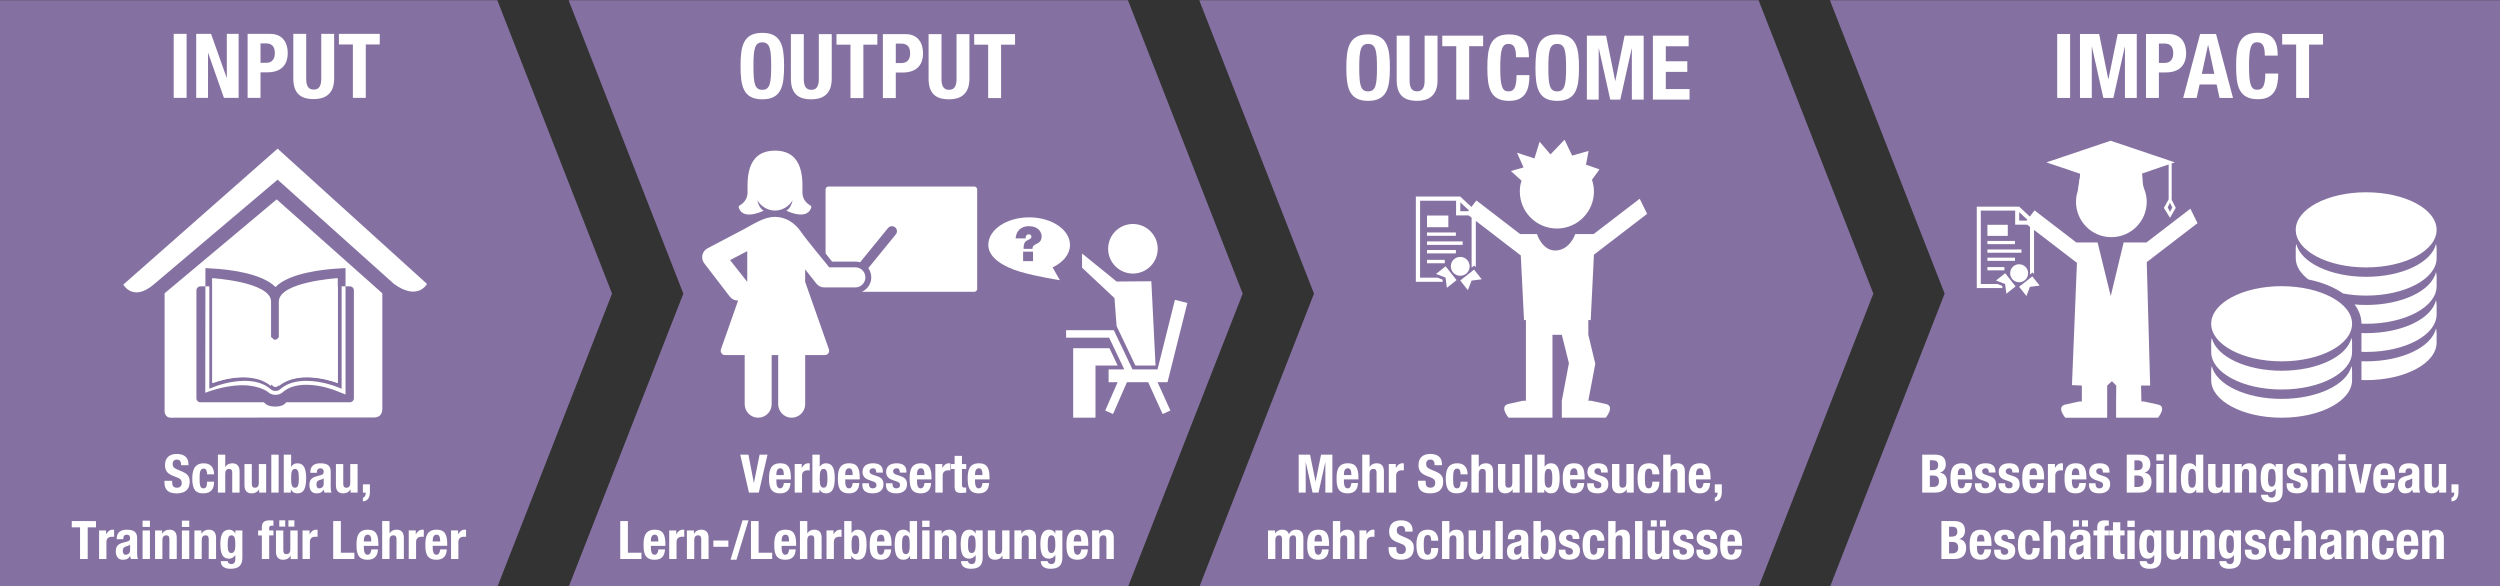 <svg xmlns="http://www.w3.org/2000/svg" width="586" height="137.404" viewBox="0 0 586 137.404"><rect x="0" y="0" width="586" height="137.404" fill="#333333" stroke="none"/><path fill="#8571A1" d="M143.464 68.825l-26.9-68.78H0v137.562h116.563l26.9-68.782zm147.824 0l-26.9-68.78h-131.11l26.902 68.78-26.902 68.78h131.108l26.902-68.78zM412.21.045H281.103l26.9 68.78-26.9 68.78H412.21l26.9-68.78-26.9-68.78zM586 137.605V.046H428.925l26.9 68.78-26.9 68.78H586z"/><path fill="#fff" d="M38.58 96.317s-.052 1.592 1.494 1.592c1.937 0 17.94-.025 17.94-.025l12.156-.037h17.557c1.98 0 1.89-1.98 1.89-1.98V68.75l-24.76-22.007L38.58 68.75v27.567zM28.905 66.704s2.225 4.116 7.098 0L65.07 42.11l27.273 24.44c5.633 4.064 7.744 0 7.744 0L65.07 34.845l-36.165 31.86z"/><path fill="#8571A1" d="M82.006 67.122h-3.47l-13.86 12.566-.18-.167-.18.168-13.86-12.566h-3.47c-.524 0-.948.425-.948.948v25.277c0 .523.424.948.947.948H61.88c.576.77 1.557.985 2.615 1.013 1.063-.027 2.043-.242 2.615-1.013h14.896c.525 0 .948-.425.948-.948V68.07c0-.523-.423-.948-.948-.948M63.57 91.32c-.142-.113-.292-.24-.292-.24-1.462-1.2-3.456-1.81-5.934-1.81-3.553 0-6.787 1.262-6.82 1.275l-1.46.575V63.813l1.134.068c2.193.136 12.13.956 14.372 4.897 2.24-3.94 12.183-4.76 14.372-4.896l1.135-.067v27.304l-1.46-.57c-.03-.015-3.284-1.276-6.822-1.276-2.476 0-4.47.61-5.932 1.81 0 0-.096.09-.294.24-.526.407-1.47.42-2 0M57.345 88.354c2.695 0 4.885.678 6.514 2.015.015.013.153.13.283.23.062.054.212.115.42.115.216 0 .378-.065.444-.12.146-.113.224-.18.237-.192 1.666-1.37 3.858-2.05 6.55-2.05 3.535 0 6.785 1.2 7.145 1.335l.218.086V64.79L79 64.8c-5.31.32-12.062 1.676-13.63 4.434l-.8 1.402-.798-1.402c-1.568-2.758-8.323-4.112-13.63-4.434l-.16-.01v24.983l.206-.082c.364-.138 3.583-1.336 7.157-1.336m7.218 4.194c-.594 0-1.15-.18-1.562-.507-.152-.122-.318-.262-.318-.262-1.17-.79-3.467-1.554-6.297-1.48-4.214.117-8.273 1.77-8.273 1.77l.037-29.23 2.104.128c2.674.164 11.026.934 14.315 4.314 3.287-3.38 11.643-4.15 14.316-4.314l2.107-.127v29.63L78.28 91.4c-.322-.12-3.28-1.208-6.487-1.208-2.25 0-4.048.533-5.34 1.59-.007.008-.12.11-.325.267-.415.32-.973.498-1.565.498"/><path fill="#fff" d="M63.537 90.502c-5.067-4.156-13.82-.698-13.82-.698V65.196s13.82.845 13.82 5.515v19.792zM65.354 90.502c5.064-4.156 13.818-.698 13.818-.698V65.196s-13.818.845-13.818 5.515v19.792zM200.517 61.317c.377 0 .74.062 1.09.164l6.55-8.032c.41-.503 1.15-.578 1.654-.164.508.41.58 1.15.17 1.652l-6.456 7.916c.438.606.7 1.355.7 2.162 0 1.5-.9 2.8-2.19 3.377h26.34c.374 0 .674-.3.674-.674v-23.32c0-.37-.3-.67-.674-.67h-34.192c-.37 0-.67.3-.67.67v14.998l1.52 1.924h5.485zM171.07 69.524c.464.605 1.163.92 1.87.92h.077l-4.028 11.443c-.23.66.257 1.348.946 1.348h4.62v11.51c0 1.747 1.42 3.164 3.16 3.164 1.745 0 3.163-1.425 3.163-3.166v-11.51h1.53v11.51c0 1.748 1.42 3.165 3.16 3.165 1.746 0 3.165-1.425 3.165-3.166v-11.51h4.618c.69 0 1.182-.687.947-1.347l-5.57-15.82v-2.92l2.64 3.335c.442.564 1.12.894 1.843.894h7.283c1.297 0 2.354-1.054 2.354-2.358 0-.38-.094-.738-.256-1.063-.362-.72-1.082-1.222-1.924-1.282-.06-.007-.115-.007-.174-.007h-6.14l-.867-1.1s-4.432-5.333-5.736-7.23c-1.373-2.01-3.514-3.5-6.117-3.5-2.626 0-5.11 1.77-7.387 2.96-2.797 1.463-5.6 2.937-8.398 4.41-.612.32-1.057.898-1.203 1.572-.15.68.005 1.385.427 1.936l5.992 7.81zm4.084-10.66v7.204l-4.024-5.1 4.024-2.105zM189.954 48.166c-.585-.318-1.87-1.225-1.87-3.096 0-2.423.606-9.76-6.428-9.76s-6.426 7.337-6.426 9.76c0 1.87-1.287 2.777-1.872 3.096-.178.097-.258.294-.195.48.39 1.252 1.37 1.635 2.43 1.635 1.622 0 3.404-.9 3.404-.9-.842-.494-1.27-1.47-1.48-2.45.882 1.46 2.41 2.422 4.14 2.422 1.728 0 3.258-.962 4.138-2.423-.21.987-.635 1.956-1.478 2.45 0 0 1.782.9 3.405.9 1.05 0 2.04-.378 2.43-1.635.06-.185-.022-.382-.198-.48M265.553 64.122c3.206 0 5.813-2.6 5.813-5.806 0-3.216-2.607-5.813-5.813-5.813-3.204 0-5.806 2.597-5.806 5.813 0 3.206 2.602 5.806 5.806 5.806"/><path fill="#fff" d="M261.09 77.4h-11.193v1.747h10.085l3.546 7.438h-3.67v3h2.116l-2.91 6.654 1.833.803 3.26-7.457h4.973l3.39 7.467 1.813-.827-3.006-6.64h2.34l4.648-18.567-2.91-.73-4.078 16.295h-5.864l-.432-.903-3.297-6.917zM261.74 65.993l-8.11-6.572v3.32l7.605 7.132.496 6.556.26.547 4.146 8.707h4.72l-.984-19.757zM251.972 81.614h-.418v16.29h5.23V85.683h5.205l-1.94-4.068h-3.267z"/><g fill="#fff"><path d="M241.233 50.948c-5.29 0-9.574 2.89-9.574 6.458 0 3.082 3.708 5.177 7.493 6.3 3.8 1.12 9.286 1.97 9.286 1.97l-1.715-2.998c2.464-1.166 4.08-3.09 4.08-5.27 0-3.57-4.292-6.46-9.572-6.46m.91 10.262h-2.326v-2.22h2.326v2.22zm1.893-5.056c-.09.223-.205.397-.35.54-.152.137-.31.258-.494.347-.18.1-.36.19-.544.29-.13.07-.233.14-.315.193-.084.07-.146.15-.19.225-.048.068-.08.157-.1.258-.017.1-.023.205-.023.33h-2.077c-.006-.11-.006-.255-.006-.42 0-.185.023-.365.068-.558.037-.178.12-.362.23-.544.11-.182.278-.328.49-.444.09-.05.196-.104.318-.145.122-.055.226-.116.342-.177.104-.065.197-.144.272-.233.076-.082.113-.198.113-.324 0-.383-.22-.567-.652-.567-.265 0-.453.096-.566.294-.116.186-.16.407-.138.657h-2.345c.024-.355.092-.698.213-1.036.124-.343.304-.644.557-.918.24-.266.558-.485.938-.652.386-.165.854-.258 1.41-.258.546 0 1 .075 1.38.224.37.15.674.327.906.558.23.235.404.48.51.752.106.27.175.537.19.777 0 .34-.046.622-.138.834"/><path d="M356.65 42.357c-.11.352-.218.715-.286 1.088-.076.46-.118.94-.118 1.433 0 4.8 3.887 8.687 8.687 8.687 4.797 0 8.688-3.887 8.688-8.687 0-.964-.185-1.874-.468-2.74l1.764-2.432-3.168-1.108.625-3.23-3.867 1.11-1.775-3.727-3.297 3.44-2.552-2.97-1.205 3.913-4.097-1.337 1.545 3.448-2.977.84 2.505 2.273zM384.38 46.654l-.043-.064-10.793 8.278h-4.307s-1.19 3.65-4.46 3.846c-3.274.19-4.51-3.846-4.51-3.846h-3.948l-10.25-7.876-1.172 1.522-2.59-2.42v-.022h-10.43v19.99h6.31l-.064-.522-1.162-.46h-4.096V47.046h8.447l-.014 3.442h2.948l.698.536v11.69l.67-.477.32.4V51.78l10.54 8.095.756 15.15h.447v18.9h-.595s-1.214.228-3.48.755c-2.27.54 0 3.223 0 3.223h10.298V78.47h2.19l1.665 6.647-1.665 8.81v3.98h10.298s2.257-2.73 0-3.224c-2.257-.48-3.484-.756-3.484-.756h-.602l1.635-8.665-1.636-6.792v-3.44h.56l.757-15.337 12.466-9.566-1.706-3.473zm-42.082.777l2.007 1.866-.167.208h-1.848l.008-2.073z"/></g><path fill="#fff" d="M334.487 58.604h6.773v.79h-6.773zM334.487 56.59h8.36v.8h-8.36zM334.487 60.917h4.172v.796h-4.173zM334.487 54.488h6.773v.786h-6.773zM334.49 50.52h5.004v2.73h-5.005zM344.49 62.43c0 1.217-.985 2.21-2.213 2.21-1.22 0-2.203-.993-2.203-2.21 0-1.227.983-2.214 2.203-2.214 1.228 0 2.212.987 2.212 2.213"/><path fill="#fff" d="M342.276 65.75l1.797 2.27.855-2.25 2.387-.307-1.798-2.265zM336.593 64.215l2.244.854.31 2.388 2.262-1.796-2.554-3.24z"/><g fill="#fff"><path d="M487 44.892c-.105.336-.208.686-.272 1.04-.072.438-.113.9-.113 1.37 0 4.58 3.71 8.288 8.29 8.288 4.576 0 8.29-3.71 8.29-8.29 0-.92-.176-1.788-.448-2.613l-1.34-3.38-3.094-2.025-4.843-.272-3.584.898-2.437 2.02-.45 2.964zM513.46 48.99l-.04-.058-10.298 7.902h-5.34l-3.025 12.56-3.084-12.56h-4.988l-9.783-7.516-1.117 1.45-2.47-2.313v-.018h-9.956v19.08h6.02l-.06-.503-1.108-.438H464.3V49.37h8.06l-.01 3.285h2.814l.668.513V64.32l.64-.452.306.384V53.89l10.057 7.72-1.168 28.66 2.318.103v3.735h-.568s-1.157.22-3.32.722c-2.165.517 0 3.08 0 3.08h9.827v-7.537l1.11-1.02 1.02 1.02-.04 3.735v3.802h9.83s2.152-2.61 0-3.08c-2.156-.458-3.33-.722-3.33-.722h-.573l-.08-3.735h2.136l-.8-28.936 11.9-9.128-1.635-3.32zm-40.157.746l1.915 1.776-.16.2h-1.763l.008-1.976z"/></g><path fill="#fff" d="M465.85 60.4h6.46v.752h-6.46zM465.85 58.477h7.978v.764h-7.98zM465.85 62.604h3.98v.762h-3.98zM465.85 56.47h6.46v.752h-6.46zM465.85 52.686h4.776v2.604h-4.775zM475.394 64.047c0 1.163-.94 2.114-2.112 2.114-1.163 0-2.102-.95-2.102-2.113 0-1.167.938-2.11 2.102-2.11 1.172 0 2.112.943 2.112 2.11"/><path fill="#fff" d="M473.28 67.218l1.717 2.165.815-2.145 2.28-.294-1.718-2.162zM467.857 65.754l2.14.817.295 2.276 2.164-1.714-2.438-3.092zM509.04 46.832v-8.516l.75-.253-.75-.253-.293-.1-14.014-4.72-15.055 5.072 5.542 1.868v.007l.564.185 1.292.444 7.762 2.45 7.69-2.487v.006l1.706-.582-.006-.017 4.107-1.386v8.16l-1.12 2.02 1.435 2.33 1.35-2.342-.96-1.886zm-.39 2.818l-.54-1.033.516-1.088.556 1.098-.53 1.022z"/><g fill="#fff"><path d="M494.187 39.863l-6.447-1.218-.37 4.793c-.08.133-.12.267-.12.4 0 1.266 5.564 4.427 7.287 4.427 1.775 0 7.89-3.192 7.89-4.428 0-.09-.02-.174-.048-.297-.017-.072-.042-.164-.067-.288l-.363-4.662-7.11 2.3-.653-1.027zM551.183 79.195c.084.36.14.722.14 1.098v2.204c0 4.86-7.39 8.803-16.512 8.803-9.117 0-16.51-3.942-16.51-8.803v-2.204c0-.376.06-.738.145-1.098 1.02 4.34 7.95 7.705 16.366 7.705 8.42 0 15.355-3.364 16.373-7.705M534.81 93.503c-8.416 0-15.346-3.363-16.365-7.704-.086.36-.145.727-.145 1.1v2.2c0 4.865 7.393 8.81 16.51 8.81 9.122 0 16.514-3.944 16.514-8.81v-2.2c0-.374-.057-.74-.14-1.102-1.02 4.342-7.953 7.705-16.373 7.705m0-26.42c-9.117 0-16.51 3.945-16.51 8.808 0 4.865 7.393 8.808 16.51 8.808 9.122 0 16.514-3.942 16.514-8.807 0-4.862-7.392-8.806-16.513-8.806m19.818 17.613c-.373 0-.737-.018-1.102-.024v4.4c.364.01.73.026 1.102.026 9.116 0 16.51-3.942 16.51-8.808V78.09c0-.372-.06-.738-.143-1.098-1.02 4.345-7.952 7.705-16.367 7.705m0-22.015c9.116 0 16.51-3.94 16.51-8.806 0-4.86-7.394-8.806-16.51-8.806-9.12 0-16.51 3.944-16.51 8.806 0 4.865 7.39 8.806 16.51 8.806m0 2.203c-8.42 0-15.352-3.362-16.367-7.704-.09.36-.143.726-.143 1.1v2.203c0 1.87 1.1 3.6 2.96 5.024 3.22.654 6.016 1.79 8.14 3.284 1.694.32 3.51.497 5.41.497 9.117 0 16.512-3.943 16.512-8.805V58.28c0-.375-.06-.74-.145-1.103-1.02 4.345-7.952 7.708-16.367 7.708m0 6.602c-.93 0-1.83-.044-2.715-.126 1.023 1.373 1.604 2.888 1.61 4.503.363.01.73.03 1.105.03 9.116 0 16.51-3.944 16.51-8.806v-2.203c0-.373-.06-.738-.143-1.102-1.02 4.343-7.952 7.705-16.367 7.705m0 6.603c-.373 0-.737-.014-1.102-.027v4.406c.364.006.73.024 1.102.024 9.116 0 16.51-3.942 16.51-8.807v-2.2c0-.372-.06-.742-.143-1.102-1.02 4.345-7.952 7.705-16.367 7.705"/></g><path fill="#fff" d="M40.345 112.696v.262c0 .834.237 1.37 1.184 1.37.547 0 1.07-.35 1.07-1.097 0-.81-.41-1.107-1.595-1.52-1.594-.546-2.328-1.206-2.328-2.688 0-1.73 1.06-2.614 2.752-2.614 1.593 0 2.75.685 2.75 2.39v.25h-1.718c0-.834-.286-1.32-.97-1.32-.81 0-1.022.51-1.022 1.034 0 .548.162.884.922 1.208l1.382.598c1.345.585 1.693 1.27 1.693 2.353 0 1.88-1.146 2.73-3.088 2.73-2.03 0-2.828-.948-2.828-2.59v-.362h1.793zm8.194-1.507c0-.648-.126-1.346-.773-1.346-.847 0-.983.747-.983 2.29 0 1.657.15 2.342.92 2.342.574 0 .836-.485.836-1.57h1.644c0 1.757-.734 2.74-2.553 2.74-1.718 0-2.563-.834-2.563-3.523 0-2.75 1.133-3.523 2.714-3.523s2.404 1.01 2.404 2.59H48.54zm2.54-4.607h1.718v2.876h.025c.323-.574.908-.86 1.63-.86 1.07 0 1.706.585 1.706 1.905v4.968h-1.72v-4.62c0-.672-.223-.934-.733-.934-.585 0-.91.36-.91 1.107v4.445H51.08v-8.89zm9.663 8.105h-.025c-.36.66-.983.96-1.706.96-1.07 0-1.706-.587-1.706-1.906v-4.968h1.72v4.62c0 .67.224.933.733.933.585 0 .908-.36.908-1.108v-4.445h1.718v6.698h-1.643v-.785zm2.852-8.105h1.72v8.89h-1.72v-8.89zm2.926 0h1.72v2.813h.025c.36-.535.797-.797 1.443-.797 1.407 0 2.055 1.032 2.055 3.522s-.647 3.524-2.055 3.524c-.672 0-1.145-.262-1.52-.885h-.023v.71H66.52v-8.887zm2.628 7.744c.747 0 .896-.747.896-2.204 0-1.456-.15-2.204-.896-2.204-.76 0-.91.747-.91 2.203 0 1.457.15 2.204.91 2.204zm3.587-3.5v-.16c0-1.545 1.06-2.067 2.354-2.067 2.04 0 2.427.847 2.427 2.055v3.523c0 .622.037.91.21 1.295h-1.642c-.112-.212-.162-.474-.212-.697h-.025c-.398.697-.884.872-1.706.872-1.195 0-1.618-1.02-1.618-1.918 0-1.258.51-1.768 1.693-2.092l.972-.262c.51-.137.684-.336.684-.784 0-.51-.225-.82-.797-.82-.523 0-.797.347-.797.87v.187h-1.545zm3.138 1.296c-.237.175-.523.286-.735.337-.697.148-.97.485-.97 1.083 0 .51.186.934.646.934s1.06-.3 1.06-1.033v-1.32zm6.302 2.565h-.025c-.36.66-.983.96-1.706.96-1.07 0-1.706-.587-1.706-1.906v-4.968h1.72v4.62c0 .67.224.933.733.933.587 0 .91-.36.91-1.108v-4.445h1.718v6.698h-1.643v-.785zm4.533-1.158v1.62c0 1.318-.312 2.252-1.645 2.377v-.872c.437-.074.648-.522.648-.983v-.2h-.647v-1.94h1.645zm-64.21 8.617v1.47h-1.94v7.42h-1.794v-7.42h-1.942v-1.47H22.5zm.724 2.192h1.645v.895h.024c.35-.646.835-1.07 1.545-1.07.1 0 .212.013.312.025v1.643c-.175-.012-.36-.024-.536-.024-.597 0-1.27.31-1.27 1.207v4.02h-1.718v-6.698zm4.134 2.054v-.162c0-1.543 1.06-2.066 2.354-2.066 2.04 0 2.428.847 2.428 2.055v3.524c0 .623.037.91.21 1.295h-1.642c-.112-.213-.162-.474-.212-.698h-.025c-.4.697-.885.87-1.707.87-1.195 0-1.618-1.02-1.618-1.916 0-1.258.51-1.77 1.693-2.092l.972-.262c.51-.137.685-.336.685-.784 0-.51-.225-.822-.797-.822-.523 0-.797.35-.797.872v.187h-1.544zm3.138 1.294c-.237.175-.523.287-.735.336-.698.15-.972.486-.972 1.084 0 .51.187.934.647.934s1.06-.3 1.06-1.033v-1.322zm2.927-5.64h1.72v1.47h-1.72v-1.47zm0 2.29h1.72v6.7h-1.72v-6.7zm2.927 0h1.645v.786h.024c.36-.66.983-.96 1.706-.96 1.07 0 1.705.586 1.705 1.906v4.968H39.71v-4.62c0-.672-.225-.933-.735-.933-.585 0-.91.36-.91 1.107v4.445h-1.718v-6.698zm6.29-2.29h1.718v1.47h-1.72v-1.47zm0 2.29h1.718v6.7h-1.72v-6.7zm2.925 0h1.645v.786h.024c.362-.66.984-.96 1.707-.96 1.07 0 1.705.586 1.705 1.906v4.968h-1.718v-4.62c0-.672-.224-.933-.734-.933-.585 0-.91.36-.91 1.107v4.445h-1.718v-6.698zm11.245 0v6.364c0 1.768-.784 2.627-2.79 2.627-1.456 0-2.277-.648-2.277-1.794h1.643c0 .225.1.398.262.51s.36.188.573.188c.697 0 .946-.523.946-1.208v-.884h-.025c-.35.498-.885.822-1.433.822-1.37 0-2.055-.935-2.055-3.387 0-1.57.236-3.412 2.104-3.412.474 0 1.06.225 1.382.922h.025v-.748h1.644zm-2.578 5.306c.72 0 .933-.784.933-1.918 0-1.63-.212-2.24-.896-2.24-.76 0-.896.61-.896 2.415 0 .92.137 1.744.86 1.744zm7.147-4.134h-.872v-1.17h.872v-.76c0-1.208.685-1.606 1.793-1.606.312 0 .61.013.92.037v1.222c-.11-.013-.223-.013-.335-.013-.485 0-.66.148-.66.534v.585h.996v1.17h-.995v5.528h-1.718v-5.528zm6.75 4.744H68.1c-.36.66-.983.958-1.706.958-1.07 0-1.705-.585-1.705-1.904v-4.97h1.72v4.62c0 .673.223.935.733.935.585 0 .91-.36.91-1.108v-4.445h1.718v6.7h-1.644v-.786zm-2.665-8.28h1.395v1.47h-1.395v-1.47zm2.142 0H69v1.47h-1.396v-1.47zm3.313 2.365h1.643v.895h.025c.35-.646.834-1.07 1.544-1.07.1 0 .21.013.31.025v1.643c-.174-.012-.36-.024-.534-.024-.598 0-1.27.31-1.27 1.207v4.02h-1.72v-6.698zm7.184 6.698v-8.89h1.794v7.42h3.176v1.47H78.1zm7.186-3.088v.535c0 .785.212 1.557.847 1.557.573 0 .81-.436.91-1.258h1.543c-.063 1.557-.81 2.428-2.43 2.428-2.49 0-2.59-1.917-2.59-3.586 0-1.793.35-3.46 2.666-3.46 2.005 0 2.453 1.344 2.453 3.398v.386h-3.4zm1.756-1.02c-.037-1.022-.162-1.595-.872-1.595-.685 0-.884.71-.884 1.333v.26h1.756zm2.54-4.783h1.72v2.877h.023c.324-.573.91-.86 1.632-.86 1.07 0 1.706.586 1.706 1.906v4.968h-1.72v-4.62c0-.672-.224-.933-.733-.933-.586 0-.91.36-.91 1.107v4.445h-1.717v-8.89zm6.228 2.192h1.643v.895h.025c.35-.646.834-1.07 1.544-1.07.1 0 .212.013.312.025v1.643c-.175-.012-.36-.024-.535-.024-.6 0-1.272.31-1.272 1.207v4.02H95.81v-6.698zm5.615 3.61v.535c0 .785.212 1.557.847 1.557.573 0 .81-.436.91-1.258h1.543c-.063 1.557-.81 2.428-2.43 2.428-2.49 0-2.59-1.917-2.59-3.586 0-1.793.35-3.46 2.666-3.46 2.006 0 2.454 1.344 2.454 3.398v.386h-3.4zm1.756-1.02c-.036-1.022-.16-1.595-.87-1.595-.686 0-.885.71-.885 1.333v.26h1.756zm2.542-2.59h1.643v.895h.025c.35-.646.834-1.07 1.544-1.07.1 0 .212.013.312.025v1.643c-.175-.012-.36-.024-.535-.024-.597 0-1.27.31-1.27 1.207v4.02h-1.718v-6.698zm69.708-17.757l1.257 6.574h.038l1.32-6.574h1.854l-2.043 8.89h-2.304l-2.042-8.89h1.92zm6.55 5.802v.535c0 .784.21 1.557.846 1.557.573 0 .81-.436.91-1.258h1.543c-.064 1.556-.81 2.428-2.43 2.428-2.49 0-2.59-1.918-2.59-3.586 0-1.793.35-3.462 2.665-3.462 2.005 0 2.453 1.345 2.453 3.4v.385h-3.4zm1.755-1.02c-.037-1.022-.162-1.595-.872-1.595-.685 0-.884.71-.884 1.332v.262h1.755zm2.54-2.59h1.644v.895h.024c.35-.648.834-1.07 1.544-1.07.1 0 .212.012.312.023v1.645c-.175-.013-.36-.025-.535-.025-.598 0-1.27.312-1.27 1.208v4.022h-1.72v-6.698zm4.148-2.192h1.718v2.813h.025c.36-.535.797-.797 1.445-.797 1.406 0 2.054 1.032 2.054 3.522s-.647 3.524-2.054 3.524c-.673 0-1.146-.262-1.52-.885h-.025v.71h-1.643v-8.887zm2.627 7.744c.747 0 .896-.747.896-2.204 0-1.456-.15-2.204-.896-2.204-.76 0-.91.747-.91 2.203 0 1.457.15 2.204.91 2.204zm5.068-1.942v.535c0 .784.212 1.557.847 1.557.573 0 .81-.436.91-1.258h1.543c-.063 1.556-.81 2.428-2.43 2.428-2.49 0-2.59-1.918-2.59-3.586 0-1.793.35-3.462 2.666-3.462 2.005 0 2.453 1.345 2.453 3.4v.385h-3.4zm1.756-1.02c-.037-1.022-.162-1.595-.872-1.595-.685 0-.884.71-.884 1.332v.262h1.756zm3.798 1.916v.225c0 .586.312.972.896.972.523 0 .872-.262.872-.797 0-.436-.287-.635-.623-.76l-1.207-.436c-.947-.336-1.433-.92-1.433-1.868 0-1.107.697-2.017 2.466-2.017 1.557 0 2.29.696 2.29 1.904v.273h-1.543c0-.672-.2-1.008-.76-1.008-.436 0-.81.247-.81.72 0 .324.175.6.747.785l1.034.35c1.084.36 1.482.908 1.482 1.917 0 1.407-1.046 2.104-2.49 2.104-1.93 0-2.466-.848-2.466-2.13v-.236h1.546zm5.53 0v.225c0 .586.31.972.895.972.523 0 .872-.262.872-.797 0-.436-.288-.635-.624-.76l-1.207-.436c-.948-.336-1.434-.92-1.434-1.868 0-1.107.697-2.017 2.466-2.017 1.557 0 2.29.696 2.29 1.904v.273h-1.543c0-.672-.2-1.008-.76-1.008-.437 0-.81.247-.81.72 0 .324.174.6.746.785l1.034.35c1.083.36 1.48.908 1.48 1.917 0 1.407-1.045 2.104-2.49 2.104-1.93 0-2.465-.848-2.465-2.13v-.236h1.546zm5.74-.895v.535c0 .784.212 1.557.847 1.557.572 0 .81-.436.908-1.258h1.544c-.063 1.556-.81 2.428-2.43 2.428-2.49 0-2.59-1.918-2.59-3.586 0-1.793.35-3.462 2.666-3.462 2.005 0 2.453 1.345 2.453 3.4v.385h-3.398zm1.756-1.02c-.037-1.022-.162-1.595-.872-1.595-.685 0-.884.71-.884 1.332v.262h1.756zm2.54-2.59h1.644v.895h.025c.35-.648.834-1.07 1.544-1.07.1 0 .213.012.313.023v1.645c-.175-.013-.36-.025-.535-.025-.598 0-1.27.312-1.27 1.208v4.022h-1.72v-6.698zm4.52-1.92h1.72v1.92h.996v1.17h-.996v3.622c0 .523.11.734.61.734.136 0 .273-.01.386-.023v1.195c-.374.037-.723.075-1.12.075-1.346 0-1.595-.41-1.595-1.77v-3.834h-.872v-1.17h.87v-1.917zm4.783 5.53v.535c0 .784.213 1.557.848 1.557.572 0 .81-.436.91-1.258h1.543c-.062 1.556-.81 2.428-2.427 2.428-2.49 0-2.59-1.918-2.59-3.586 0-1.793.348-3.462 2.664-3.462 2.005 0 2.453 1.345 2.453 3.4v.385h-3.4zm1.757-1.02c-.038-1.022-.162-1.595-.872-1.595-.685 0-.884.71-.884 1.332v.262h1.757zm-84.92 19.673v-8.89h1.794v7.42h3.177v1.47h-4.97zm7.186-3.088v.535c0 .785.212 1.557.847 1.557.573 0 .81-.436.91-1.258h1.543c-.063 1.557-.81 2.428-2.43 2.428-2.49 0-2.59-1.917-2.59-3.586 0-1.793.35-3.46 2.666-3.46 2.004 0 2.452 1.344 2.452 3.398v.386h-3.4zm1.756-1.02c-.038-1.022-.163-1.595-.873-1.595-.685 0-.884.71-.884 1.333v.26h1.756zm2.54-2.59h1.643v.895h.025c.35-.646.834-1.07 1.544-1.07.1 0 .212.013.312.025v1.643c-.175-.012-.36-.024-.535-.024-.6 0-1.272.31-1.272 1.207v4.02h-1.718v-6.698zm4.147 0h1.643v.784h.025c.36-.66.983-.96 1.706-.96 1.07 0 1.707.586 1.707 1.906v4.968h-1.72v-4.62c0-.672-.224-.933-.733-.933-.586 0-.91.36-.91 1.107v4.445h-1.717v-6.698zm9.713 2.365v1.47h-3.512v-1.47h3.512zm3.324-4.73h1.395l-2.814 9.237h-1.395l2.814-9.238zm1.98 9.063v-8.89h1.793v7.42h3.176v1.47h-4.97zm7.186-3.088v.535c0 .785.212 1.557.847 1.557.573 0 .81-.436.91-1.258h1.543c-.063 1.557-.81 2.428-2.43 2.428-2.49 0-2.59-1.917-2.59-3.586 0-1.793.35-3.46 2.666-3.46 2.005 0 2.453 1.344 2.453 3.398v.386h-3.4zm1.756-1.02c-.037-1.022-.162-1.595-.872-1.595-.685 0-.884.71-.884 1.333v.26h1.756zm2.54-4.783h1.72v2.877h.023c.323-.573.908-.86 1.63-.86 1.07 0 1.707.586 1.707 1.906v4.968h-1.72v-4.62c0-.672-.224-.933-.733-.933-.586 0-.91.36-.91 1.107v4.445h-1.717v-8.89zm6.227 2.192h1.643v.895h.025c.35-.646.835-1.07 1.545-1.07.1 0 .212.013.312.025v1.643c-.175-.012-.36-.024-.535-.024-.598 0-1.27.31-1.27 1.207v4.02h-1.72v-6.698zm4.147-2.193h1.718v2.814h.024c.36-.534.797-.796 1.445-.796 1.406 0 2.054 1.033 2.054 3.523s-.646 3.523-2.053 3.523c-.673 0-1.146-.26-1.52-.884h-.025v.71h-1.643v-8.89zm2.627 7.746c.747 0 .896-.747.896-2.204s-.15-2.204-.896-2.204c-.76 0-.91.746-.91 2.203s.15 2.203.91 2.203zm5.068-1.943v.535c0 .785.212 1.557.847 1.557.573 0 .81-.436.91-1.258h1.543c-.063 1.557-.81 2.428-2.43 2.428-2.49 0-2.59-1.917-2.59-3.586 0-1.793.35-3.46 2.666-3.46 2.006 0 2.454 1.344 2.454 3.398v.386h-3.4zm1.756-1.02c-.036-1.022-.16-1.595-.87-1.595-.686 0-.885.71-.885 1.333v.26h1.756zm5.978 3.398h-.024c-.374.623-.847.884-1.52.884-1.406 0-2.054-1.033-2.054-3.523s.647-3.524 2.055-3.524c.646 0 1.083.262 1.443.797h.025v-2.814h1.72v8.89h-1.646v-.712zm-.984-.435c.76 0 .91-.747.91-2.204s-.15-2.204-.91-2.204c-.747 0-.896.746-.896 2.203s.15 2.203.896 2.203zm3.836-7.845h1.72v1.47h-1.72v-1.47zm0 2.29h1.72v6.7h-1.72v-6.7zm2.927 0h1.643v.786h.025c.36-.66.983-.96 1.706-.96 1.07 0 1.707.586 1.707 1.906v4.968h-1.72v-4.62c0-.672-.224-.933-.733-.933-.586 0-.91.36-.91 1.107v4.445h-1.717v-6.698zm11.244 0v6.364c0 1.768-.784 2.627-2.788 2.627-1.457 0-2.28-.648-2.28-1.794h1.646c0 .225.1.398.26.51.163.113.362.188.574.188.697 0 .946-.523.946-1.208v-.884h-.025c-.35.498-.884.822-1.432.822-1.37 0-2.054-.935-2.054-3.387 0-1.57.237-3.412 2.104-3.412.473 0 1.06.225 1.382.922h.025v-.748h1.644zm-2.577 5.306c.723 0 .935-.784.935-1.918 0-1.63-.212-2.24-.896-2.24-.76 0-.896.61-.896 2.415 0 .92.135 1.744.857 1.744zm7.223.61h-.024c-.36.66-.983.958-1.706.958-1.07 0-1.705-.585-1.705-1.904v-4.97h1.72v4.62c0 .673.223.935.733.935.585 0 .91-.36.91-1.108v-4.445h1.718v6.7h-1.644v-.786zm2.79-5.915h1.644v.784h.025c.36-.66.983-.96 1.706-.96 1.07 0 1.707.586 1.707 1.906v4.968h-1.72v-4.62c0-.672-.224-.933-.733-.933-.586 0-.91.36-.91 1.107v4.445h-1.717v-6.698zm11.245 0v6.362c0 1.768-.784 2.627-2.788 2.627-1.457 0-2.28-.648-2.28-1.794h1.646c0 .225.1.398.26.51.163.113.362.188.574.188.697 0 .946-.523.946-1.208v-.884h-.025c-.35.498-.884.822-1.432.822-1.37 0-2.054-.935-2.054-3.387 0-1.57.237-3.412 2.104-3.412.473 0 1.06.225 1.382.922h.025v-.748h1.644zm-2.577 5.304c.723 0 .935-.784.935-1.918 0-1.63-.212-2.24-.896-2.24-.76 0-.896.61-.896 2.415-.002.92.135 1.744.857 1.744zm5.255-1.694v.535c0 .785.212 1.557.847 1.557.573 0 .81-.436.91-1.258h1.543c-.063 1.557-.81 2.428-2.43 2.428-2.49 0-2.59-1.917-2.59-3.586 0-1.793.35-3.46 2.666-3.46 2.005 0 2.453 1.344 2.453 3.398v.386h-3.4zm1.756-1.02c-.037-1.022-.162-1.595-.872-1.595-.685 0-.884.71-.884 1.333v.26h1.756zm2.54-2.59h1.644v.784h.025c.36-.66.983-.96 1.706-.96 1.07 0 1.705.586 1.705 1.906v4.968h-1.72v-4.62c0-.672-.224-.933-.733-.933-.586 0-.91.36-.91 1.107v4.445h-1.717v-6.698zm48.425-17.757h2.663l1.27 6.275h.025l1.283-6.275h2.652v8.89h-1.644v-7.097h-.024l-1.58 7.097h-1.396l-1.582-7.097h-.024v7.097h-1.644v-8.89zm10.597 5.802v.535c0 .784.212 1.557.847 1.557.573 0 .81-.436.91-1.258h1.543c-.063 1.556-.81 2.428-2.43 2.428-2.49 0-2.59-1.918-2.59-3.586 0-1.793.35-3.462 2.666-3.462 2.005 0 2.453 1.345 2.453 3.4v.385h-3.4zm1.756-1.02c-.037-1.022-.162-1.595-.872-1.595-.684 0-.883.71-.883 1.332v.262h1.756zm2.54-4.782h1.72v2.876h.023c.324-.574.91-.86 1.632-.86 1.07 0 1.706.585 1.706 1.905v4.968h-1.72v-4.62c0-.672-.224-.934-.733-.934-.585 0-.908.36-.908 1.107v4.445h-1.718v-8.89zm6.227 2.19h1.643v.897h.025c.35-.648.834-1.07 1.544-1.07.1 0 .212.012.312.023v1.645c-.175-.013-.36-.025-.535-.025-.6 0-1.272.312-1.272 1.208v4.022h-1.718v-6.698zm8.63 3.923v.262c0 .834.235 1.37 1.182 1.37.548 0 1.07-.35 1.07-1.097 0-.81-.41-1.107-1.594-1.52-1.594-.546-2.328-1.206-2.328-2.688 0-1.73 1.06-2.614 2.752-2.614 1.594 0 2.75.685 2.75 2.39v.25h-1.717c0-.834-.286-1.32-.972-1.32-.81 0-1.02.51-1.02 1.034 0 .548.16.884.92 1.208l1.383.598c1.345.585 1.693 1.27 1.693 2.353 0 1.88-1.147 2.73-3.09 2.73-2.028 0-2.825-.948-2.825-2.59v-.362h1.794zm8.193-1.507c0-.648-.125-1.346-.772-1.346-.846 0-.982.747-.982 2.29 0 1.657.15 2.342.922 2.342.572 0 .834-.485.834-1.57h1.644c0 1.757-.735 2.74-2.553 2.74-1.718 0-2.565-.834-2.565-3.523 0-2.75 1.134-3.523 2.715-3.523s2.403 1.01 2.403 2.59h-1.645zm2.54-4.607h1.72v2.876h.023c.324-.574.91-.86 1.632-.86 1.07 0 1.706.585 1.706 1.905v4.968h-1.72v-4.62c0-.672-.224-.934-.733-.934-.585 0-.908.36-.908 1.107v4.445h-1.718v-8.89zm9.663 8.105h-.024c-.36.66-.983.96-1.706.96-1.07 0-1.705-.587-1.705-1.906v-4.968h1.72v4.62c0 .67.223.933.733.933.585 0 .91-.36.91-1.108v-4.445h1.718v6.698h-1.644v-.785zm2.852-8.105h1.72v8.89h-1.72v-8.89zm2.927 0h1.718v2.813h.024c.36-.535.797-.797 1.445-.797 1.406 0 2.054 1.032 2.054 3.522s-.647 3.524-2.054 3.524c-.673 0-1.146-.262-1.52-.885h-.025v.71h-1.643v-8.887zm2.627 7.744c.747 0 .896-.747.896-2.204 0-1.456-.15-2.204-.896-2.204-.76 0-.91.747-.91 2.203 0 1.457.15 2.204.91 2.204zm5.068-1.942v.535c0 .784.212 1.557.847 1.557.573 0 .81-.436.91-1.258h1.543c-.063 1.556-.81 2.428-2.43 2.428-2.49 0-2.59-1.918-2.59-3.586 0-1.793.35-3.462 2.666-3.462 2.005 0 2.453 1.345 2.453 3.4v.385h-3.4zm1.756-1.02c-.037-1.022-.162-1.595-.872-1.595-.685 0-.884.71-.884 1.332v.262h1.756zm3.798 1.916v.225c0 .586.312.972.896.972.523 0 .872-.262.872-.797 0-.436-.287-.635-.623-.76l-1.208-.436c-.947-.336-1.433-.92-1.433-1.868 0-1.107.696-2.017 2.465-2.017 1.557 0 2.29.696 2.29 1.904v.273h-1.543c0-.672-.2-1.008-.76-1.008-.436 0-.81.247-.81.72 0 .324.175.6.747.785l1.033.35c1.083.36 1.48.908 1.48 1.917 0 1.407-1.045 2.104-2.49 2.104-1.93 0-2.465-.848-2.465-2.13v-.236h1.546zm7.708 1.408h-.024c-.36.66-.983.96-1.706.96-1.07 0-1.705-.587-1.705-1.906v-4.968h1.718v4.62c0 .67.224.933.734.933.584 0 .908-.36.908-1.108v-4.445h1.72v6.698h-1.646v-.785zm6.016-3.5c0-.646-.125-1.344-.772-1.344-.847 0-.983.747-.983 2.29 0 1.657.15 2.342.922 2.342.572 0 .834-.485.834-1.57h1.643c0 1.757-.735 2.74-2.553 2.74-1.718 0-2.565-.834-2.565-3.523 0-2.75 1.134-3.523 2.715-3.523s2.403 1.01 2.403 2.59h-1.645zm2.54-4.605h1.72v2.876h.023c.325-.574.91-.86 1.633-.86 1.07 0 1.706.585 1.706 1.905v4.968h-1.72v-4.62c0-.672-.225-.934-.734-.934-.586 0-.91.36-.91 1.107v4.445h-1.717v-8.89zm7.696 5.802v.535c0 .784.212 1.557.847 1.557.574 0 .81-.436.91-1.258h1.544c-.063 1.556-.81 2.428-2.43 2.428-2.49 0-2.59-1.918-2.59-3.586 0-1.793.35-3.462 2.666-3.462 2.005 0 2.453 1.345 2.453 3.4v.385h-3.4zm1.756-1.02c-.037-1.022-.162-1.595-.872-1.595-.685 0-.884.71-.884 1.332v.262h1.756zm4.283 2.165v1.62c0 1.318-.31 2.252-1.643 2.377v-.872c.436-.074.646-.522.646-.983v-.2h-.646v-1.94h1.643zm-106.367 10.81h1.643v.685h.024c.436-.61.97-.86 1.693-.86.784 0 1.357.387 1.544 1.07h.025c.262-.708.885-1.07 1.693-1.07 1.134 0 1.67.71 1.67 2.006v4.87h-1.72v-4.683c0-.56-.187-.87-.672-.87-.548 0-.896.372-.896 1.144v4.41h-1.718v-4.683c0-.56-.188-.87-.673-.87-.55 0-.897.372-.897 1.144v4.41h-1.718v-6.7zm10.908 3.61v.535c0 .785.212 1.557.847 1.557.574 0 .81-.436.91-1.258h1.544c-.063 1.557-.81 2.428-2.43 2.428-2.49 0-2.59-1.917-2.59-3.586 0-1.793.35-3.46 2.666-3.46 2.005 0 2.453 1.344 2.453 3.398v.386h-3.4zm1.756-1.02c-.037-1.022-.162-1.595-.872-1.595-.685 0-.884.71-.884 1.333v.26h1.756zm2.54-4.783h1.72v2.877h.023c.324-.573.91-.86 1.632-.86 1.07 0 1.706.586 1.706 1.906v4.968h-1.718v-4.62c0-.672-.225-.933-.734-.933-.586 0-.91.36-.91 1.107v4.445h-1.717v-8.89zm6.227 2.192h1.643v.895h.025c.35-.646.834-1.07 1.544-1.07.1 0 .21.013.31.025v1.643c-.174-.012-.36-.024-.534-.024-.598 0-1.27.31-1.27 1.207v4.02h-1.72v-6.698zm8.63 3.922v.26c0 .836.235 1.37 1.182 1.37.547 0 1.07-.348 1.07-1.095 0-.81-.412-1.108-1.595-1.52-1.594-.548-2.328-1.207-2.328-2.688 0-1.732 1.06-2.616 2.752-2.616 1.593 0 2.75.685 2.75 2.39v.25h-1.718c0-.834-.286-1.32-.972-1.32-.81 0-1.02.51-1.02 1.034 0 .548.16.884.92 1.207l1.383.598c1.345.586 1.693 1.27 1.693 2.354 0 1.88-1.146 2.727-3.088 2.727-2.03 0-2.826-.945-2.826-2.59v-.36h1.794zm8.193-1.507c0-.647-.125-1.345-.772-1.345-.847 0-.983.747-.983 2.29 0 1.657.15 2.342.922 2.342.572 0 .834-.485.834-1.568h1.645c0 1.755-.735 2.738-2.553 2.738-1.718 0-2.565-.834-2.565-3.523 0-2.753 1.134-3.524 2.715-3.524s2.403 1.01 2.403 2.59h-1.645zm2.54-4.608h1.72v2.877h.023c.324-.573.91-.86 1.632-.86 1.07 0 1.706.586 1.706 1.906v4.968h-1.718v-4.62c0-.672-.225-.933-.734-.933-.586 0-.91.36-.91 1.107v4.445h-1.717v-8.89zm9.663 8.107h-.024c-.362.66-.984.958-1.707.958-1.07 0-1.705-.585-1.705-1.904v-4.97h1.718v4.62c0 .673.224.935.734.935.585 0 .91-.36.91-1.108v-4.445h1.718v6.7h-1.645v-.786zm2.852-8.107h1.72v8.89h-1.72v-8.89zm2.914 4.247v-.162c0-1.543 1.057-2.066 2.352-2.066 2.043 0 2.43.847 2.43 2.055v3.524c0 .623.036.91.21 1.295h-1.644c-.11-.213-.16-.474-.21-.698h-.026c-.398.697-.884.87-1.705.87-1.195 0-1.62-1.02-1.62-1.916 0-1.258.512-1.77 1.694-2.092l.972-.262c.51-.137.686-.336.686-.784 0-.51-.225-.822-.797-.822-.522 0-.796.35-.796.872v.187h-1.545zm3.137 1.294c-.236.175-.523.287-.734.336-.697.15-.972.486-.972 1.084 0 .51.188.934.648.934s1.06-.3 1.06-1.033v-1.322zm2.865-5.54h1.718v2.813h.024c.36-.534.797-.796 1.445-.796 1.405 0 2.053 1.033 2.053 3.523s-.647 3.523-2.054 3.523c-.674 0-1.147-.26-1.52-.884h-.026v.71h-1.643v-8.89zm2.627 7.745c.746 0 .895-.747.895-2.204s-.15-2.204-.896-2.204c-.76 0-.91.746-.91 2.203s.15 2.203.91 2.203zm4.856-1.046v.225c0 .585.312.97.896.97.523 0 .872-.26.872-.796 0-.436-.287-.635-.623-.76l-1.206-.436c-.947-.336-1.433-.922-1.433-1.867 0-1.108.698-2.018 2.467-2.018 1.557 0 2.29.697 2.29 1.905v.273h-1.543c0-.672-.2-1.01-.76-1.01-.436 0-.81.25-.81.724 0 .324.175.598.747.784l1.035.35c1.083.36 1.48.91 1.48 1.918 0 1.406-1.045 2.104-2.49 2.104-1.93 0-2.465-.846-2.465-2.13v-.235h1.546zm7.497-2.092c0-.647-.125-1.345-.772-1.345-.846 0-.982.747-.982 2.29 0 1.657.15 2.342.922 2.342.572 0 .834-.485.834-1.568h1.644c0 1.755-.735 2.738-2.553 2.738-1.718 0-2.565-.834-2.565-3.523 0-2.753 1.134-3.524 2.715-3.524s2.403 1.01 2.403 2.59h-1.645zm2.54-4.608h1.72v2.877h.023c.324-.573.91-.86 1.632-.86 1.07 0 1.706.586 1.706 1.906v4.968h-1.72v-4.62c0-.672-.224-.933-.733-.933-.585 0-.908.36-.908 1.107v4.445h-1.718v-8.89zm6.29 0h1.718v8.89h-1.718v-8.89zm6.36 8.107h-.023c-.36.66-.983.958-1.706.958-1.07 0-1.705-.585-1.705-1.904v-4.97h1.717v4.62c0 .673.224.935.734.935.586 0 .91-.36.91-1.108v-4.445h1.72v6.7h-1.646v-.786zm-2.663-8.28h1.395v1.47h-1.395v-1.47zm2.142 0h1.395v1.47h-1.395v-1.47zm4.57 6.873v.225c0 .585.312.97.896.97.523 0 .872-.26.872-.796 0-.436-.287-.635-.623-.76l-1.207-.436c-.947-.336-1.433-.922-1.433-1.867 0-1.108.697-2.018 2.466-2.018 1.557 0 2.29.697 2.29 1.905v.273h-1.543c0-.672-.2-1.01-.76-1.01-.436 0-.81.25-.81.724 0 .324.175.598.747.784l1.034.35c1.084.36 1.482.91 1.482 1.918 0 1.406-1.046 2.104-2.49 2.104-1.93 0-2.466-.846-2.466-2.13v-.235h1.546zm5.53 0v.225c0 .585.31.97.895.97.523 0 .872-.26.872-.796 0-.436-.288-.635-.624-.76l-1.207-.436c-.948-.336-1.434-.922-1.434-1.867 0-1.108.697-2.018 2.466-2.018 1.557 0 2.29.697 2.29 1.905v.273h-1.543c0-.672-.2-1.01-.76-1.01-.437 0-.81.25-.81.724 0 .324.174.598.746.784l1.034.35c1.083.36 1.48.91 1.48 1.918 0 1.406-1.045 2.104-2.49 2.104-1.93 0-2.465-.846-2.465-2.13v-.235h1.546zm5.74-.897v.535c0 .785.213 1.557.848 1.557.573 0 .81-.436.91-1.258h1.543c-.063 1.557-.81 2.428-2.43 2.428-2.49 0-2.59-1.917-2.59-3.586 0-1.793.35-3.46 2.666-3.46 2.004 0 2.452 1.344 2.452 3.398v.386h-3.4zm1.756-1.02c-.037-1.022-.162-1.595-.872-1.595-.685 0-.884.71-.884 1.333v.26h1.756zm43.875-20.347h3c1.47 0 2.527.547 2.527 2.253 0 .96-.46 1.693-1.344 1.942v.025c.983.137 1.618.884 1.618 2.066 0 1.394-.685 2.602-2.776 2.602h-3.025v-8.89zm1.793 3.647h.51c.984 0 1.432-.336 1.432-1.17 0-.847-.41-1.158-1.295-1.158h-.646v2.328zm0 3.923h.697c.858 0 1.443-.312 1.443-1.346 0-1.033-.585-1.332-1.37-1.332h-.77v2.678zm6.55-1.768v.535c0 .784.212 1.557.847 1.557.572 0 .81-.436.91-1.258h1.543c-.063 1.556-.81 2.428-2.428 2.428-2.49 0-2.59-1.918-2.59-3.586 0-1.793.348-3.462 2.664-3.462 2.005 0 2.453 1.345 2.453 3.4v.385h-3.4zm1.756-1.02c-.038-1.022-.162-1.595-.872-1.595-.685 0-.884.71-.884 1.332v.262h1.756zm3.798 1.916v.225c0 .586.312.972.896.972.523 0 .872-.262.872-.797 0-.436-.286-.635-.623-.76l-1.208-.436c-.945-.336-1.432-.92-1.432-1.868 0-1.107.697-2.017 2.466-2.017 1.557 0 2.292.696 2.292 1.904v.273h-1.544c0-.672-.2-1.008-.76-1.008-.436 0-.81.247-.81.72 0 .324.175.6.747.785l1.033.35c1.084.36 1.482.908 1.482 1.917 0 1.407-1.046 2.104-2.49 2.104-1.93 0-2.466-.848-2.466-2.13v-.236h1.546zm5.53 0v.225c0 .586.31.972.895.972.523 0 .872-.262.872-.797 0-.436-.286-.635-.623-.76l-1.208-.436c-.945-.336-1.432-.92-1.432-1.868 0-1.107.697-2.017 2.466-2.017 1.556 0 2.29.696 2.29 1.904v.273h-1.543c0-.672-.2-1.008-.76-1.008-.436 0-.81.247-.81.72 0 .324.175.6.747.785l1.033.35c1.084.36 1.482.908 1.482 1.917 0 1.407-1.047 2.104-2.49 2.104-1.93 0-2.467-.848-2.467-2.13v-.236h1.546zm5.74-.895v.535c0 .784.212 1.557.847 1.557.572 0 .81-.436.91-1.258h1.543c-.063 1.556-.81 2.428-2.428 2.428-2.49 0-2.59-1.918-2.59-3.586 0-1.793.348-3.462 2.664-3.462 2.005 0 2.453 1.345 2.453 3.4v.385h-3.4zm1.756-1.02c-.038-1.022-.162-1.595-.872-1.595-.685 0-.884.71-.884 1.332v.262h1.756zm2.54-2.59h1.645v.895h.025c.35-.648.834-1.07 1.544-1.07.1 0 .21.012.31.023v1.645c-.174-.013-.36-.025-.535-.025-.598 0-1.27.312-1.27 1.208v4.022h-1.72v-6.698zm5.617 3.61v.535c0 .784.212 1.557.847 1.557.572 0 .81-.436.91-1.258h1.543c-.063 1.556-.81 2.428-2.428 2.428-2.49 0-2.59-1.918-2.59-3.586 0-1.793.348-3.462 2.664-3.462 2.004 0 2.452 1.345 2.452 3.4v.385h-3.4zm1.755-1.02c-.038-1.022-.162-1.595-.872-1.595-.685 0-.884.71-.884 1.332v.262h1.756zm3.798 1.916v.225c0 .586.312.972.896.972.523 0 .872-.262.872-.797 0-.436-.286-.635-.623-.76l-1.207-.436c-.945-.336-1.432-.92-1.432-1.868 0-1.107.698-2.017 2.467-2.017 1.556 0 2.29.696 2.29 1.904v.273h-1.543c0-.672-.2-1.008-.76-1.008-.436 0-.81.247-.81.72 0 .324.175.6.747.785l1.034.35c1.084.36 1.482.908 1.482 1.917 0 1.407-1.046 2.104-2.49 2.104-1.93 0-2.466-.848-2.466-2.13v-.236h1.546zm7.31-6.697h3c1.47 0 2.528.547 2.528 2.253 0 .96-.46 1.693-1.344 1.942v.025c.983.137 1.618.884 1.618 2.066 0 1.394-.685 2.602-2.776 2.602h-3.025v-8.89zm1.794 3.647h.51c.984 0 1.432-.336 1.432-1.17 0-.847-.41-1.158-1.295-1.158h-.647v2.328zm0 3.923h.697c.858 0 1.443-.312 1.443-1.346 0-1.033-.585-1.332-1.37-1.332h-.77v2.678zm5.142-7.67h1.72v1.47h-1.72v-1.47zm0 2.29h1.72v6.7h-1.72v-6.7zm2.99-2.19h1.718v8.89h-1.72v-8.89zm6.362 8.18h-.025c-.374.623-.848.885-1.52.885-1.407 0-2.055-1.034-2.055-3.524s.647-3.523 2.054-3.523c.647 0 1.083.263 1.444.798h.024v-2.813h1.718v8.89h-1.643v-.712zm-.984-.436c.76 0 .91-.747.91-2.204 0-1.456-.15-2.204-.91-2.204-.747 0-.896.747-.896 2.203 0 1.457.15 2.204.896 2.204zm7.21.36h-.024c-.36.66-.983.96-1.706.96-1.07 0-1.706-.586-1.706-1.905v-4.968h1.72v4.62c0 .67.224.933.733.933.586 0 .91-.36.91-1.108v-4.445h1.717v6.698h-1.643v-.785zm2.79-5.913h1.645v.784h.024c.36-.66.982-.96 1.705-.96 1.07 0 1.705.586 1.705 1.906v4.968h-1.718v-4.62c0-.672-.224-.934-.734-.934-.585 0-.91.36-.91 1.108v4.445h-1.718v-6.696zm11.245 0v6.362c0 1.768-.784 2.627-2.79 2.627-1.456 0-2.277-.647-2.277-1.793h1.643c0 .224.1.398.263.51.162.112.36.188.573.188.697 0 .946-.522.946-1.208v-.884h-.025c-.35.498-.884.82-1.432.82-1.37 0-2.055-.933-2.055-3.386 0-1.568.236-3.41 2.104-3.41.474 0 1.06.223 1.382.92h.025v-.746h1.645zm-2.577 5.304c.722 0 .934-.784.934-1.917 0-1.63-.212-2.24-.896-2.24-.76 0-.896.61-.896 2.415-.002.922.135 1.743.858 1.743zm5.043-.797v.225c0 .586.313.972.897.972.523 0 .872-.262.872-.797 0-.436-.287-.635-.624-.76l-1.208-.436c-.945-.336-1.432-.92-1.432-1.868 0-1.107.697-2.017 2.466-2.017 1.556 0 2.29.696 2.29 1.904v.273h-1.543c0-.672-.2-1.008-.76-1.008-.437 0-.81.247-.81.72 0 .324.174.6.746.785l1.033.35c1.083.36 1.48.908 1.48 1.917 0 1.407-1.045 2.104-2.49 2.104-1.93 0-2.465-.848-2.465-2.13v-.236h1.546zm4.272-4.506h1.645v.784h.024c.362-.66.984-.96 1.707-.96 1.07 0 1.705.586 1.705 1.906v4.968h-1.718v-4.62c0-.672-.224-.934-.734-.934-.585 0-.91.36-.91 1.108v4.445h-1.718v-6.696zm6.29-2.29h1.718v1.468h-1.72v-1.47zm0 2.29h1.718v6.698h-1.72v-6.698zm6.1 0h1.72l-1.682 6.698h-1.992l-1.73-6.698h1.793l.96 4.793h.024l.91-4.793zm3.824 3.61v.536c0 .784.212 1.557.847 1.557.572 0 .81-.436.91-1.258h1.543c-.063 1.556-.81 2.428-2.428 2.428-2.49 0-2.59-1.918-2.59-3.586 0-1.793.348-3.462 2.664-3.462 2.005 0 2.453 1.345 2.453 3.4v.385h-3.4zm1.756-1.02c-.038-1.02-.162-1.594-.872-1.594-.685 0-.884.71-.884 1.332v.262h1.756zm2.528-.536v-.16c0-1.546 1.06-2.068 2.354-2.068 2.04 0 2.428.847 2.428 2.055v3.523c0 .622.037.91.21 1.295h-1.642c-.112-.212-.162-.474-.212-.697h-.025c-.398.697-.884.872-1.706.872-1.195 0-1.618-1.02-1.618-1.918 0-1.258.51-1.768 1.692-2.092l.972-.262c.51-.137.685-.336.685-.784 0-.51-.226-.82-.798-.82-.523 0-.797.347-.797.87v.187h-1.545zm3.138 1.295c-.237.175-.523.286-.735.337-.697.148-.97.485-.97 1.083 0 .51.186.934.646.934s1.058-.3 1.058-1.033v-1.32zm6.3 2.565h-.024c-.36.66-.983.96-1.706.96-1.07 0-1.706-.587-1.706-1.906v-4.968h1.72v4.62c0 .67.224.933.733.933.586 0 .91-.36.91-1.108v-4.445h1.717v6.698h-1.643v-.785zm4.535-1.158v1.62c0 1.318-.312 2.252-1.645 2.377v-.872c.437-.074.648-.522.648-.983v-.2h-.648v-1.94h1.645zm-121.203 8.617h3c1.47 0 2.527.55 2.527 2.254 0 .96-.46 1.694-1.344 1.943v.025c.983.137 1.618.884 1.618 2.066 0 1.395-.684 2.603-2.775 2.603h-3.025v-8.89zm1.793 3.65h.51c.984 0 1.432-.337 1.432-1.17 0-.848-.41-1.16-1.295-1.16h-.646v2.33zm0 3.92h.697c.858 0 1.443-.31 1.443-1.343 0-1.034-.585-1.333-1.37-1.333h-.77v2.678zm6.55-1.767v.535c0 .785.21 1.557.846 1.557.57 0 .81-.436.908-1.258h1.544c-.063 1.557-.81 2.428-2.428 2.428-2.49 0-2.59-1.917-2.59-3.586 0-1.793.348-3.46 2.664-3.46 2.005 0 2.453 1.344 2.453 3.398v.386h-3.398zm1.755-1.02c-.038-1.022-.162-1.595-.872-1.595-.685 0-.884.71-.884 1.333v.26h1.756zm3.798 1.917v.225c0 .585.312.97.896.97.523 0 .872-.26.872-.796 0-.436-.286-.635-.623-.76l-1.207-.436c-.945-.336-1.432-.922-1.432-1.867 0-1.108.698-2.018 2.467-2.018 1.556 0 2.29.697 2.29 1.905v.273h-1.543c0-.672-.2-1.01-.76-1.01-.436 0-.81.25-.81.724 0 .324.175.598.747.784l1.034.35c1.084.36 1.482.91 1.482 1.918 0 1.406-1.046 2.104-2.49 2.104-1.93 0-2.466-.846-2.466-2.13v-.235h1.546zm7.497-2.092c0-.647-.125-1.345-.772-1.345-.846 0-.982.747-.982 2.29 0 1.657.15 2.342.92 2.342.574 0 .836-.485.836-1.568h1.644c0 1.755-.734 2.738-2.553 2.738-1.72 0-2.564-.834-2.564-3.523 0-2.753 1.134-3.524 2.715-3.524s2.403 1.01 2.403 2.59h-1.645zm2.54-4.608h1.72v2.877h.024c.323-.573.908-.86 1.63-.86 1.07 0 1.706.586 1.706 1.906v4.968h-1.718v-4.62c0-.672-.224-.933-.734-.933-.584 0-.908.36-.908 1.107v4.445h-1.72v-8.89zm6.215 4.247v-.162c0-1.543 1.06-2.066 2.354-2.066 2.04 0 2.428.847 2.428 2.055v3.524c0 .623.037.91.21 1.295h-1.642c-.112-.213-.162-.474-.212-.698h-.025c-.397.697-.883.87-1.705.87-1.195 0-1.618-1.02-1.618-1.916 0-1.258.51-1.77 1.693-2.092l.972-.262c.51-.137.685-.336.685-.784 0-.51-.225-.822-.797-.822-.523 0-.797.35-.797.872v.187h-1.545zm.672-4.42h1.395v1.47h-1.395v-1.47zm2.466 5.714c-.237.175-.523.287-.735.336-.696.15-.97.486-.97 1.084 0 .51.187.934.647.934s1.06-.3 1.06-1.033v-1.322zm-.325-5.714h1.396v1.47h-1.395v-1.47zm3.564 3.536h-.872v-1.17h.872v-.76c0-1.208.685-1.606 1.793-1.606.312 0 .61.013.92.037v1.222c-.11-.013-.223-.013-.335-.013-.485 0-.66.148-.66.534v.585h.996v1.17h-.996v5.528h-1.718v-5.528zm3.687-3.088h1.72v1.917h.996v1.17h-.996v3.623c0 .523.11.735.61.735.136 0 .273-.013.386-.025v1.195c-.374.037-.723.074-1.12.074-1.346 0-1.595-.41-1.595-1.768v-3.835h-.87v-1.172h.87v-1.916zm3.376-.374h1.72v1.47h-1.72v-1.47zm0 2.29h1.72v6.7h-1.72v-6.7zm7.944 0v6.364c0 1.768-.784 2.627-2.79 2.627-1.456 0-2.277-.648-2.277-1.794h1.643c0 .225.1.398.262.51s.36.188.573.188c.698 0 .947-.523.947-1.208v-.884h-.025c-.35.498-.884.822-1.432.822-1.37 0-2.055-.935-2.055-3.387 0-1.57.236-3.412 2.104-3.412.473 0 1.058.225 1.38.922h.026v-.748h1.644zm-2.577 5.306c.722 0 .934-.784.934-1.918 0-1.63-.212-2.24-.896-2.24-.76 0-.895.61-.895 2.415-.002.92.135 1.744.858 1.744zm7.222.61h-.025c-.36.66-.983.958-1.706.958-1.07 0-1.706-.585-1.706-1.904v-4.97h1.72v4.62c0 .673.224.935.733.935.587 0 .91-.36.91-1.108v-4.445h1.718v6.7h-1.643v-.786zm2.79-5.915h1.644v.784h.023c.36-.66.983-.96 1.706-.96 1.07 0 1.704.586 1.704 1.906v4.968h-1.718v-4.62c0-.672-.224-.933-.734-.933-.585 0-.91.36-.91 1.107v4.445h-1.718v-6.698zm11.245 0v6.362c0 1.768-.784 2.627-2.79 2.627-1.456 0-2.277-.648-2.277-1.794h1.643c0 .225.1.398.262.51s.36.188.573.188c.698 0 .947-.523.947-1.208v-.884h-.025c-.35.498-.884.822-1.432.822-1.37 0-2.055-.935-2.055-3.387 0-1.57.236-3.412 2.104-3.412.473 0 1.058.225 1.38.922h.026v-.748h1.644zm-2.578 5.304c.722 0 .934-.784.934-1.918 0-1.63-.212-2.24-.896-2.24-.76 0-.896.61-.896 2.415 0 .92.136 1.744.858 1.744zm5.043-.797v.225c0 .585.312.97.896.97.524 0 .873-.26.873-.796 0-.436-.286-.635-.623-.76l-1.208-.436c-.945-.336-1.432-.922-1.432-1.867 0-1.108.697-2.018 2.466-2.018 1.556 0 2.29.697 2.29 1.905v.273h-1.543c0-.672-.2-1.01-.76-1.01-.436 0-.81.25-.81.724 0 .324.175.598.747.784l1.033.35c1.084.36 1.482.91 1.482 1.918 0 1.406-1.046 2.104-2.49 2.104-1.93 0-2.466-.846-2.466-2.13v-.235h1.545zm7.497-2.092c0-.647-.125-1.345-.772-1.345-.847 0-.983.747-.983 2.29 0 1.657.15 2.342.92 2.342.574 0 .836-.485.836-1.568h1.644c0 1.755-.734 2.738-2.553 2.738-1.72 0-2.564-.834-2.564-3.523 0-2.753 1.133-3.524 2.714-3.524s2.403 1.01 2.403 2.59h-1.645zm2.54-4.608h1.72v2.877h.024c.323-.573.908-.86 1.63-.86 1.07 0 1.706.586 1.706 1.906v4.968h-1.718v-4.62c0-.672-.224-.933-.734-.933-.585 0-.91.36-.91 1.107v4.445h-1.718v-8.89zm6.215 4.247v-.162c0-1.543 1.06-2.066 2.354-2.066 2.042 0 2.43.847 2.43 2.055v3.524c0 .623.036.91.21 1.295h-1.643c-.112-.213-.162-.474-.212-.698h-.025c-.398.697-.884.87-1.706.87-1.195 0-1.618-1.02-1.618-1.916 0-1.258.51-1.77 1.693-2.092l.97-.262c.51-.137.686-.336.686-.784 0-.51-.225-.822-.797-.822-.524 0-.798.35-.798.872v.187h-1.545zm3.138 1.294c-.237.175-.523.287-.735.336-.697.15-.97.486-.97 1.084 0 .51.186.934.646.934s1.06-.3 1.06-1.033v-1.322zm2.864-3.35h1.644v.786h.024c.36-.66.983-.96 1.706-.96 1.07 0 1.705.586 1.705 1.906v4.968h-1.72v-4.62c0-.672-.223-.933-.733-.933-.585 0-.91.36-.91 1.107v4.445h-1.718v-6.698zm9.45 2.417c0-.647-.124-1.345-.77-1.345-.848 0-.984.747-.984 2.29 0 1.657.15 2.342.92 2.342.574 0 .836-.485.836-1.568h1.644c0 1.755-.734 2.738-2.553 2.738-1.72 0-2.564-.834-2.564-3.523 0-2.753 1.132-3.524 2.713-3.524s2.403 1.01 2.403 2.59h-1.645zm4.01 1.195v.535c0 .785.213 1.557.848 1.557.572 0 .81-.436.91-1.258h1.543c-.062 1.557-.81 2.428-2.427 2.428-2.49 0-2.59-1.917-2.59-3.586 0-1.793.348-3.46 2.664-3.46 2.005 0 2.453 1.344 2.453 3.398v.386h-3.4zm1.757-1.02c-.038-1.022-.162-1.595-.872-1.595-.685 0-.884.71-.884 1.333v.26h1.757zm2.54-2.59h1.645v.784h.024c.36-.66.983-.96 1.706-.96 1.07 0 1.705.586 1.705 1.906v4.968h-1.718v-4.62c0-.672-.225-.933-.735-.933-.585 0-.91.36-.91 1.107v4.445h-1.718v-6.698zM40.715 22.935V7.944h3.023v14.99h-3.023zM49.47 7.944l3.655 10.267h.04V7.945h2.772v14.99h-3.443L48.8 12.438h-.042v10.498h-2.77V7.945h3.483zm8.57 0h5.29c3.066 0 4.115 2.247 4.115 4.493 0 3.107-1.91 4.514-4.766 4.514H61.06v5.985H58.04V7.945zm3.023 6.782h1.344c1.197 0 2.016-.714 2.016-2.247 0-1.47-.588-2.31-2.1-2.31h-1.26v4.556zm10.71-6.782V18.4c0 1.49.356 2.604 1.764 2.604 1.406 0 1.764-1.113 1.764-2.604V7.944h3.024V18.4c0 3.82-2.33 4.83-4.787 4.83s-4.787-.82-4.787-4.83V7.944h3.023zm17.24 0v2.478h-3.275v12.514h-3.023V10.422H79.44V7.944h9.573zm89.67-.242c4.536 0 5.103 3.233 5.103 7.79s-.566 7.79-5.102 7.79-5.102-3.233-5.102-7.79.566-7.79 5.102-7.79zm0 13.354c1.786 0 2.08-1.533 2.08-5.564 0-4.01-.294-5.564-2.08-5.564s-2.077 1.554-2.077 5.564c0 4.03.292 5.564 2.078 5.564zm9.723-13.06v10.456c0 1.49.357 2.604 1.764 2.604s1.764-1.113 1.764-2.604V7.996h3.023v10.456c0 3.82-2.33 4.83-4.787 4.83-2.456 0-4.787-.82-4.787-4.83V7.996h3.023zm17.24 0v2.478h-3.275v12.514h-3.022V10.474h-3.275V7.996h9.573zm1.304 0h5.29c3.066 0 4.116 2.247 4.116 4.493 0 3.106-1.91 4.513-4.767 4.513h-1.617v5.984h-3.023V7.997zm3.024 6.782h1.344c1.196 0 2.016-.714 2.016-2.247 0-1.47-.588-2.31-2.1-2.31h-1.26v4.558zm10.71-6.782v10.456c0 1.49.357 2.604 1.764 2.604s1.764-1.113 1.764-2.604V7.996h3.023v10.456c0 3.82-2.33 4.83-4.787 4.83s-4.787-.82-4.787-4.83V7.996h3.024zm17.24 0v2.478h-3.275v12.514h-3.024V10.474h-3.275V7.996h9.574zm82.757.065c4.536 0 5.104 3.234 5.104 7.79s-.567 7.79-5.103 7.79-5.102-3.232-5.102-7.79.568-7.79 5.103-7.79zm0 13.355c1.785 0 2.08-1.533 2.08-5.564 0-4.01-.295-5.563-2.08-5.563s-2.078 1.554-2.078 5.564c0 4.032.294 5.565 2.08 5.565zm9.724-13.06V18.81c0 1.492.356 2.605 1.764 2.605 1.406 0 1.764-1.113 1.764-2.604V8.356h3.023V18.81c0 3.822-2.33 4.83-4.787 4.83s-4.787-.82-4.787-4.83V8.356h3.024zm17.24 0v2.478h-3.275v12.514h-3.024V10.833h-3.275V8.355h9.574zm7.708 5.06c0-2.184-.44-3.128-1.807-3.128-1.532 0-1.89 1.533-1.89 5.774 0 4.536.63 5.355 1.933 5.355 1.092 0 1.89-.567 1.89-3.8h3.022c0 3.233-.797 6.026-4.766 6.026-4.535 0-5.102-3.232-5.102-7.79s.566-7.79 5.102-7.79c4.325 0 4.64 3.17 4.64 5.355h-3.022zm9.66-5.354c4.535 0 5.102 3.234 5.102 7.79s-.566 7.79-5.102 7.79-5.103-3.232-5.103-7.79.567-7.79 5.102-7.79zm0 13.355c1.784 0 2.078-1.533 2.078-5.564 0-4.01-.294-5.563-2.078-5.563-1.785 0-2.08 1.554-2.08 5.564 0 4.032.295 5.565 2.08 5.565zm6.95-13.06h4.494l2.142 10.582h.042l2.163-10.582h4.472v14.99h-2.77V11.38h-.043l-2.666 11.968h-2.352l-2.667-11.968h-.042v11.968h-2.77V8.356zm23.854 0v2.478h-5.354v3.527h5.04v2.478h-5.04v4.03h5.564v2.48h-8.588V8.354h8.378zm86.39 14.603V7.968h3.024v14.99h-3.023zm5.335-14.99h4.494l2.142 10.58h.042l2.163-10.58h4.473v14.99h-2.77V10.99h-.043l-2.666 11.968h-2.352l-2.667-11.968h-.042v11.968h-2.77V7.968zm15.478 0h5.29c3.067 0 4.116 2.246 4.116 4.492 0 3.107-1.91 4.514-4.766 4.514h-1.617v5.984h-3.022V7.968zm3.023 6.78h1.345c1.197 0 2.016-.713 2.016-2.246 0-1.47-.587-2.31-2.1-2.31h-1.26v4.557zm9.66-6.78h3.74l3.967 14.99h-3.15l-.692-3.17h-3.988l-.693 3.17h-3.15l3.967-14.99zm.4 9.342h2.94l-1.448-6.74h-.043l-1.45 6.74zm14.763-4.283c0-2.184-.44-3.128-1.807-3.128-1.532 0-1.89 1.532-1.89 5.773 0 4.535.63 5.354 1.933 5.354 1.09 0 1.888-.567 1.888-3.8h3.023c0 3.233-.796 6.026-4.765 6.026-4.535 0-5.102-3.233-5.102-7.79s.566-7.79 5.102-7.79c4.325 0 4.64 3.17 4.64 5.354h-3.022zm13.65-5.06v2.478h-3.276V22.96h-3.023V10.443h-3.275V7.967h9.572z"/></svg>